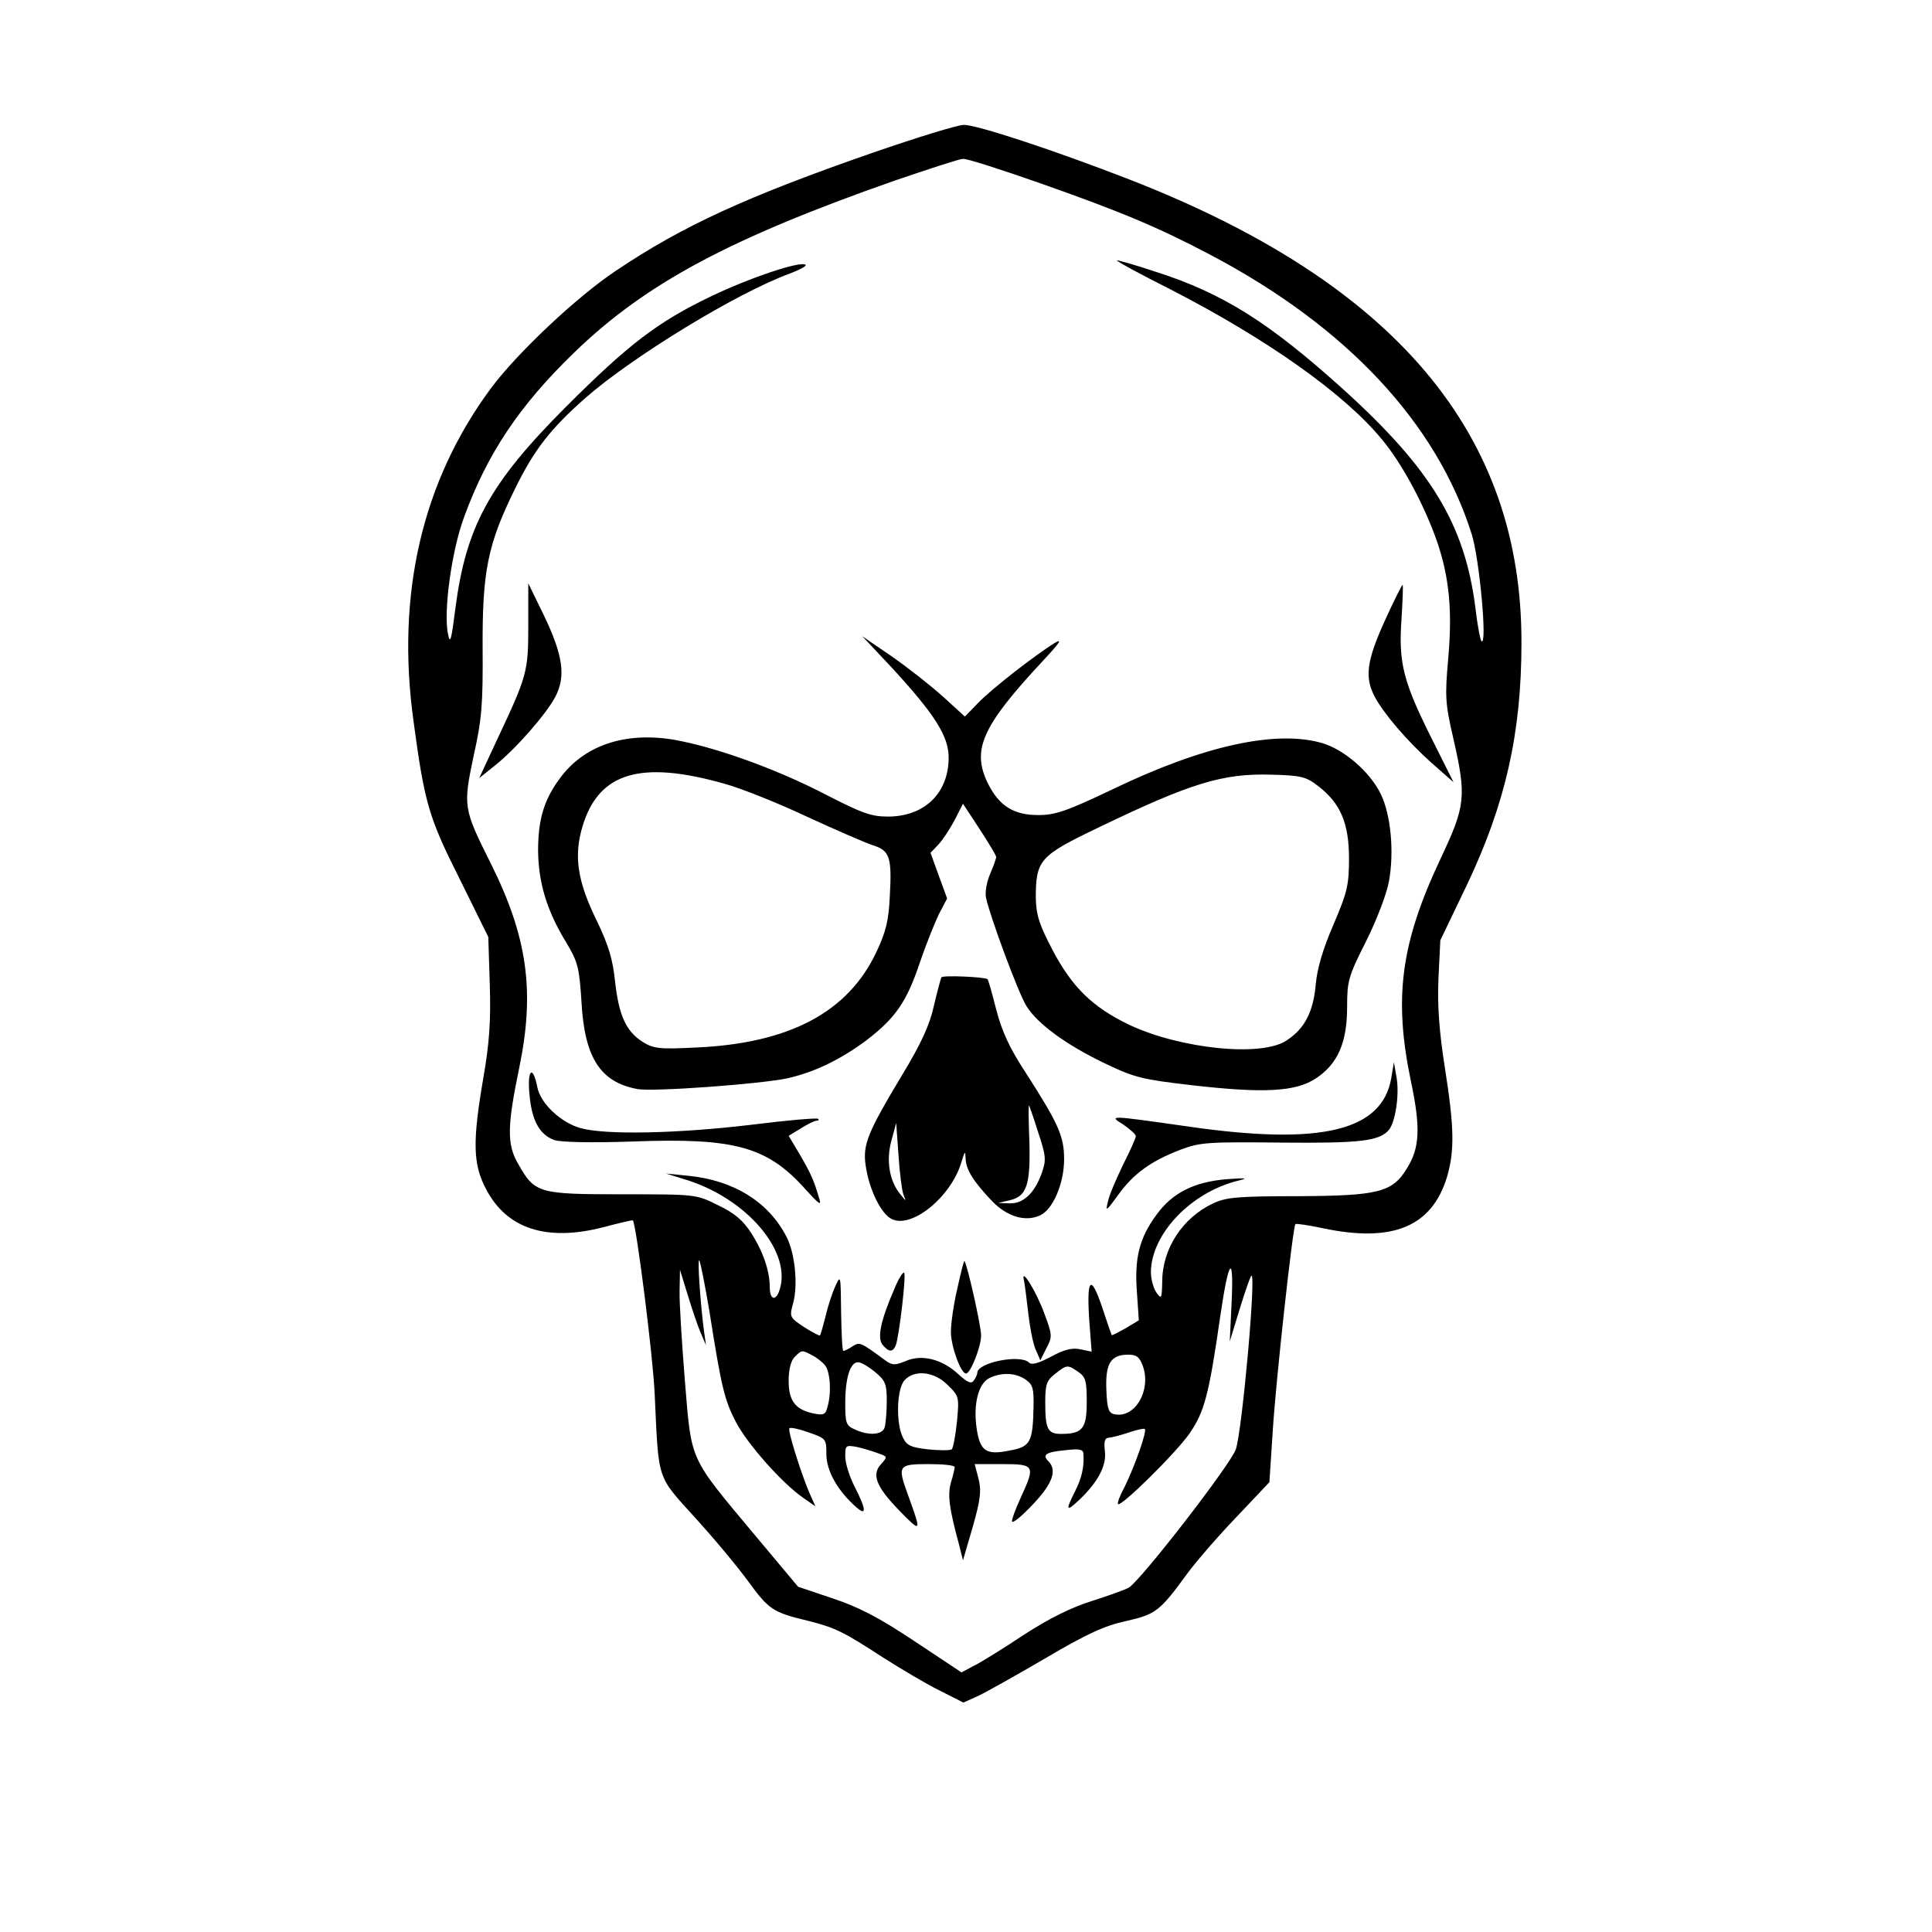 <?xml version="1.0" standalone="no"?>
<!DOCTYPE svg PUBLIC "-//W3C//DTD SVG 20010904//EN"
 "http://www.w3.org/TR/2001/REC-SVG-20010904/DTD/svg10.dtd">
<svg version="1.0" xmlns="http://www.w3.org/2000/svg"
 width="512pt" height="512pt" viewBox="0 0 512 512"
 preserveAspectRatio="xMidYMid meet">
<g transform="translate(0,512) scale(0.1,-0.1)"
fill="#00000001" stroke="none">
<path d="M2315 4716 c-334 -116 -505 -194 -682 -313 -104 -69 -263 -219 -332
-312 -182 -246 -252 -545 -205 -883 29 -216 40 -254 122 -417 l76 -154 4 -126
c3 -96 -1 -155 -17 -247 -29 -169 -28 -229 7 -295 55 -106 161 -140 312 -101
41 11 76 19 77 18 9 -8 54 -363 58 -461 11 -233 4 -213 108 -328 51 -56 114
-132 140 -168 54 -74 65 -82 157 -104 75 -19 93 -28 204 -100 46 -29 111 -68
146 -85 l63 -32 40 18 c23 11 103 56 180 101 107 63 155 85 211 97 79 18 89
25 164 128 23 31 81 98 129 148 l87 92 9 137 c8 130 53 540 60 547 2 2 35 -3
73 -11 185 -39 289 4 329 137 20 69 19 130 -6 289 -15 95 -20 164 -17 235 l5
102 71 148 c101 213 144 400 144 639 2 556 -335 955 -1038 1229 -198 77 -407
146 -440 145 -16 0 -123 -33 -239 -73z m437 -80 c219 -77 319 -119 457 -192
360 -190 598 -445 691 -739 21 -66 42 -299 26 -284 -3 3 -11 43 -16 88 -28
221 -117 368 -350 579 -196 177 -319 255 -498 312 -51 17 -96 30 -102 30 -5 0
60 -36 146 -79 252 -130 456 -274 555 -394 55 -65 116 -180 149 -277 31 -93
39 -180 28 -305 -9 -100 -8 -119 13 -210 36 -157 33 -180 -34 -322 -105 -223
-124 -368 -78 -588 26 -123 24 -177 -11 -232 -38 -63 -77 -72 -288 -73 -159 0
-191 -3 -225 -19 -81 -38 -135 -120 -135 -208 -1 -44 -2 -47 -15 -29 -8 11
-15 36 -15 55 1 100 104 209 227 241 33 8 29 9 -26 5 -86 -7 -144 -36 -186
-94 -46 -62 -59 -116 -52 -206 l5 -74 -35 -21 c-20 -11 -36 -20 -37 -18 -1 2
-13 36 -26 76 -30 88 -41 74 -33 -42 l6 -78 -29 6 c-22 5 -43 0 -78 -19 -34
-18 -52 -23 -59 -16 -23 23 -137 0 -137 -27 0 -4 -4 -13 -9 -20 -6 -10 -16 -7
-41 16 -43 40 -97 54 -140 35 -29 -12 -36 -11 -54 2 -67 49 -67 49 -87 37 -10
-7 -21 -12 -24 -12 -3 0 -5 46 -6 103 -1 97 -1 100 -15 69 -8 -17 -20 -53 -26
-80 -7 -26 -13 -49 -15 -51 -1 -2 -20 8 -42 22 -39 26 -39 27 -29 64 13 48 5
130 -17 174 -47 93 -140 151 -260 163 l-60 6 45 -14 c169 -49 294 -197 254
-300 -10 -25 -24 -18 -24 12 0 43 -17 94 -49 144 -22 34 -44 53 -88 74 -58 29
-58 29 -255 29 -222 0 -231 3 -275 81 -30 51 -29 100 3 254 42 203 22 347 -76
543 -72 144 -73 150 -45 283 22 98 25 138 24 286 -1 203 13 275 86 423 50 102
93 158 186 240 124 109 402 279 542 330 26 10 45 20 42 23 -11 12 -148 -34
-250 -83 -142 -68 -219 -127 -386 -294 -202 -202 -264 -317 -292 -532 -11 -87
-14 -98 -20 -68 -12 60 10 220 43 309 61 167 146 295 292 436 189 183 412 302
848 455 91 31 173 58 182 58 10 1 100 -28 200 -63z m-872 -2991 c32 -203 40
-236 71 -295 31 -58 120 -159 177 -199 l33 -23 -17 38 c-23 55 -57 164 -52
169 3 3 26 -2 51 -11 46 -16 47 -17 47 -58 0 -44 30 -97 79 -140 28 -25 27 -7
-4 54 -14 27 -25 63 -25 80 0 30 1 31 33 25 17 -4 43 -12 56 -17 23 -8 23 -9
6 -28 -26 -28 -13 -60 49 -124 58 -59 59 -59 22 43 -28 77 -26 81 54 81 39 0
70 -3 70 -8 0 -4 -4 -22 -10 -41 -9 -33 -5 -67 22 -166 l10 -40 26 89 c21 74
23 96 15 128 l-10 38 73 0 c87 0 88 -4 49 -89 -14 -30 -24 -58 -23 -63 2 -6
27 15 56 46 52 55 64 90 40 114 -17 17 -6 24 47 29 34 4 45 2 46 -8 3 -34 -4
-66 -22 -101 -26 -52 -24 -56 12 -22 49 47 72 90 67 129 -3 27 0 35 12 35 8 1
32 7 52 14 21 7 39 11 42 9 6 -6 -27 -99 -53 -152 -13 -24 -21 -45 -18 -47 8
-8 155 137 190 188 39 57 51 102 81 311 22 151 36 168 30 37 l-5 -105 26 85
c14 46 28 86 31 89 14 14 -24 -410 -41 -460 -15 -42 -250 -345 -283 -366 -10
-6 -55 -22 -99 -36 -54 -17 -111 -45 -179 -89 -54 -36 -114 -73 -132 -82 l-34
-18 -125 83 c-93 62 -147 90 -216 113 l-92 31 -113 135 c-178 213 -169 194
-187 411 -8 101 -15 208 -14 239 l1 55 20 -65 c11 -36 26 -81 34 -100 l15 -35
-5 35 c-10 74 -18 195 -13 190 3 -3 15 -64 27 -135z m273 -117 c12 -6 27 -18
34 -27 13 -17 17 -72 6 -109 -5 -21 -10 -23 -36 -18 -49 10 -67 33 -67 87 0
30 6 53 16 63 19 19 19 19 47 4z m876 -29 c22 -64 -21 -138 -75 -127 -16 3
-20 14 -22 64 -3 70 11 94 58 94 22 0 30 -6 39 -31z m-710 -15 c28 -23 31 -32
31 -79 0 -29 -3 -60 -6 -69 -7 -19 -43 -21 -79 -4 -23 10 -25 17 -25 69 0 67
13 109 34 109 8 0 28 -12 45 -26z m539 0 c19 -13 22 -24 22 -79 0 -71 -11 -85
-68 -85 -36 0 -42 13 -42 85 0 46 4 57 26 74 32 25 33 25 62 5z m-346 -35 c30
-29 30 -32 24 -97 -4 -37 -10 -70 -14 -73 -4 -3 -32 -3 -62 0 -45 5 -57 10
-67 31 -19 37 -17 129 4 152 26 29 79 24 115 -13z m206 15 c19 -13 22 -24 21
-72 -2 -94 -8 -106 -63 -116 -63 -13 -79 -2 -88 60 -9 63 5 118 34 132 33 16
70 14 96 -4z"/>
<path d="M1400 3462 c0 -123 -3 -133 -84 -305 l-46 -99 40 32 c56 44 138 138
162 184 28 54 20 110 -31 216 l-41 84 0 -112z"/>
<path d="M3669 3473 c-47 -104 -53 -148 -26 -199 23 -44 86 -118 151 -176 l58
-51 -55 110 c-78 155 -91 205 -83 320 3 51 5 93 3 93 -2 0 -24 -44 -48 -97z"/>
<path d="M2364 3350 c114 -124 151 -182 150 -240 -1 -93 -65 -154 -161 -154
-45 0 -69 9 -170 61 -130 67 -290 124 -399 143 -130 21 -238 -16 -302 -105
-41 -56 -56 -108 -56 -190 1 -84 23 -158 73 -240 33 -55 36 -68 42 -160 8
-148 50 -213 148 -231 39 -8 323 13 396 28 72 16 141 49 211 101 77 59 107
102 142 207 16 47 39 104 50 127 l22 42 -22 60 -22 61 21 22 c12 13 31 42 43
65 l22 43 44 -67 c24 -37 44 -70 44 -74 0 -4 -7 -24 -16 -45 -9 -20 -14 -49
-11 -63 10 -48 85 -251 107 -287 30 -48 107 -104 210 -153 77 -37 99 -42 229
-57 192 -22 275 -17 328 18 58 38 83 95 83 189 0 69 3 81 50 174 28 56 55 126
61 160 14 78 5 176 -22 231 -28 58 -97 118 -156 135 -122 35 -314 -7 -553
-122 -124 -59 -153 -69 -199 -69 -64 0 -102 24 -131 80 -47 92 -19 154 145
330 43 46 52 59 30 46 -52 -32 -169 -123 -204 -160 l-34 -35 -57 52 c-32 29
-93 77 -136 107 l-79 54 79 -84z m-444 -307 c47 -13 146 -53 220 -88 74 -34
152 -68 173 -75 45 -14 51 -31 45 -137 -3 -62 -10 -92 -35 -145 -75 -160 -230
-243 -478 -254 -99 -5 -113 -3 -142 15 -44 28 -63 70 -73 160 -6 58 -17 96
-49 162 -51 104 -61 171 -37 250 43 142 154 175 376 112z m1573 -6 c59 -45 82
-98 82 -192 0 -72 -5 -90 -41 -175 -28 -64 -43 -116 -47 -157 -6 -73 -29 -119
-77 -150 -65 -45 -281 -23 -417 41 -98 47 -152 100 -204 199 -35 67 -43 92
-44 137 0 101 10 112 164 186 249 120 332 145 462 141 76 -2 90 -5 122 -30z"/>
<path d="M2495 2530 c-2 -3 -11 -37 -20 -75 -11 -51 -34 -101 -85 -185 -90
-150 -104 -183 -96 -238 9 -64 41 -130 70 -143 54 -25 158 61 184 152 9 29 10
30 11 9 1 -30 20 -60 69 -112 40 -42 89 -57 128 -39 34 15 64 84 64 149 0 61
-15 94 -101 228 -44 67 -64 111 -79 169 -11 43 -21 79 -23 80 -6 6 -118 11
-122 5z m256 -410 c21 -63 22 -74 10 -108 -19 -54 -49 -82 -85 -81 l-31 1 30
7 c46 10 56 41 53 154 -2 53 -3 97 -1 97 1 0 12 -32 24 -70z m-357 -165 c8
-20 8 -20 -8 0 -29 35 -38 89 -24 141 l13 48 6 -84 c3 -47 9 -94 13 -105z"/>
<path d="M3687 2263 c-24 -140 -185 -179 -534 -129 -218 31 -216 31 -175 5 17
-12 32 -25 32 -30 0 -5 -15 -39 -34 -76 -18 -38 -37 -81 -40 -98 -7 -27 -4
-25 27 18 41 57 87 90 165 120 53 20 73 21 267 19 210 -2 261 4 286 34 17 21
28 93 20 139 l-7 40 -7 -42z"/>
<path d="M1403 2221 c6 -70 26 -107 65 -122 17 -6 94 -8 212 -4 267 10 353
-14 453 -125 40 -44 45 -47 37 -23 -13 45 -22 65 -52 116 l-28 47 33 20 c17
11 36 20 41 20 5 0 7 2 4 5 -3 3 -84 -4 -179 -16 -194 -23 -382 -27 -449 -9
-53 14 -108 66 -116 109 -12 60 -27 47 -21 -18z"/>
<path d="M2537 1705 c-10 -42 -17 -93 -17 -115 0 -37 26 -110 40 -110 12 0 40
71 40 101 0 26 -37 189 -44 197 -2 1 -10 -32 -19 -73z"/>
<path d="M2370 1704 c-36 -83 -46 -130 -31 -148 17 -20 27 -20 35 -1 9 25 28
186 22 192 -3 3 -15 -16 -26 -43z"/>
<path d="M2714 1725 c2 -11 7 -49 11 -85 4 -36 12 -78 19 -95 l13 -30 16 32
c16 30 16 35 -5 91 -22 61 -65 129 -54 87z"/>
</g>
</svg>